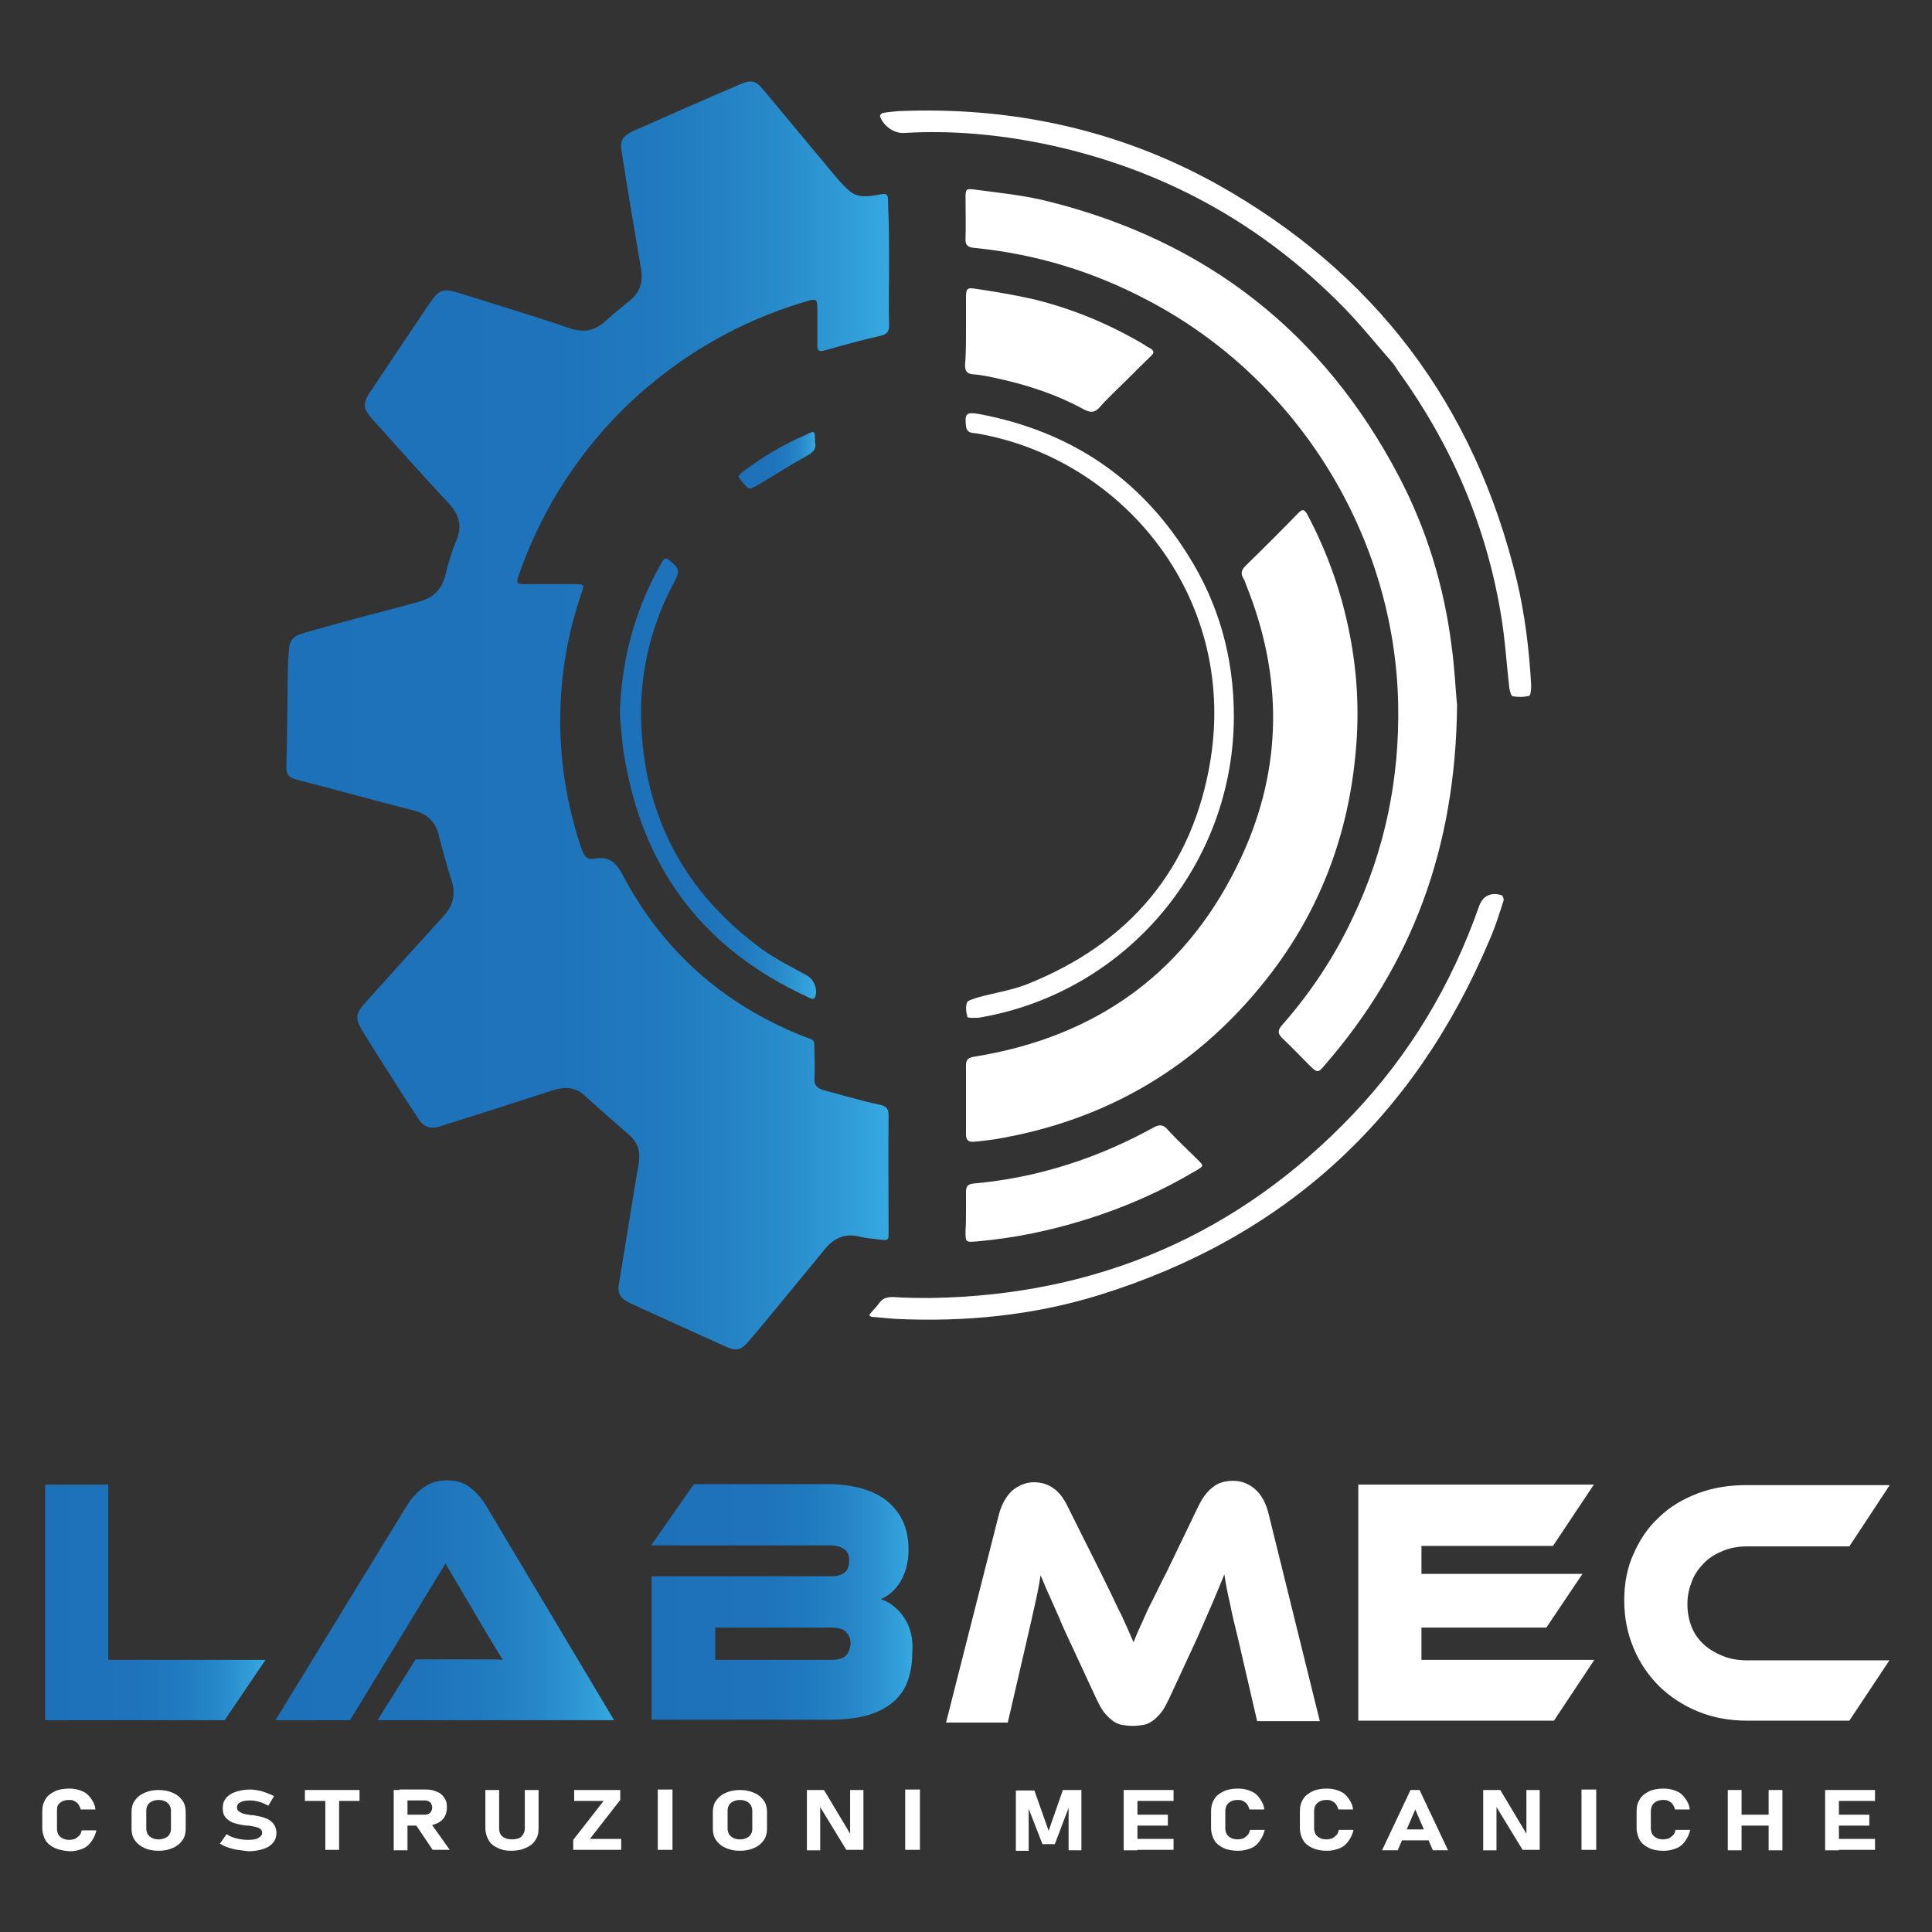 <?xml version="1.0" encoding="utf-8"?>
<!-- Generator: Adobe Illustrator 25.2.1, SVG Export Plug-In . SVG Version: 6.00 Build 0)  -->
<svg version="1.1" id="Livello_1" xmlns="http://www.w3.org/2000/svg" xmlns:xlink="http://www.w3.org/1999/xlink" x="0px" y="0px"
	 viewBox="0 0 406.8 406.8" style="enable-background:new 0 0 406.8 406.8;" xml:space="preserve">
<rect x="0" y="0" width="406.8" height="406.8" fill="#333333" stroke="none"/>
<style type="text/css">
	.st0{fill:#FFFFFF;}
	.st1{fill:url(#SVGID_1_);}
	.st2{fill:url(#SVGID_2_);}
	.st3{fill:url(#SVGID_3_);}
	.st4{fill:url(#SVGID_4_);}
	.st5{fill:url(#SVGID_5_);}
	.st6{fill:url(#SVGID_6_);}
</style>
<path class="st0" d="M306.8,148.5c-0.3,30.1-9.5,54.6-27.8,75.7c-1.5,1.8-1.6,1.7-3.2,0.2c-1.9-1.9-3.8-3.9-5.8-5.8
	c-1-1-1-1.6-0.1-2.7c6-6.8,11-14.3,14.9-22.6c6.8-14.2,9.9-29.3,9.6-45c-0.7-35.3-21-68.4-52.6-85c-11.5-6.1-23.6-9.8-36.6-11.1
	c-1.4-0.1-2-0.6-1.9-2c0.1-2.8,0-5.6,0-8.5c0-1.9,0.1-2,1.8-1.8c5.2,0.7,10.5,1.2,15.6,2.5c33.3,8.3,58,27.6,73.9,58
	c5.8,11.1,9.4,22.9,11,35.3C306.3,140.6,306.5,145.6,306.8,148.5z"/>
<path class="st0" d="M203.4,231.4c0-2.4,0-4.8,0-7.1c0-1.2,0.5-1.6,1.7-1.8c26.2-4.2,45.3-18.2,56.4-42.3c8.6-18.7,8.6-37.9,0.9-57
	c-0.2-0.5-0.3-1-0.6-1.4c-0.6-1-0.4-1.8,0.4-2.6c3.8-3.7,7.5-7.4,11.2-11.2c0.9-1,1.4-0.6,1.9,0.4c4.3,8.1,7.3,16.7,9,25.7
	c1.5,7.9,1.9,15.8,1.2,23.7c-1.5,17.9-7.6,34.1-18.7,48.2c-14.7,18.7-33.9,30-57.4,33.9c-1.5,0.2-2.9,0.4-4.4,0.5
	c-1.1,0.1-1.6-0.4-1.6-1.5C203.4,236.5,203.4,234,203.4,231.4z"/>
<path class="st0" d="M293.3,76.5c-3.4-3.9-6.7-8-10.3-11.7c-17.5-17.9-38.6-29.4-63.1-34.5c-9.8-2-19.6-2.9-29.6-2.3
	c-2.1,0.1-4.3-1.5-5-3.5c-0.1-0.2,0.3-0.6,0.5-0.7c1.1-0.2,2.2-0.3,3.3-0.4c23.7-1,46.2,3.8,67,15.3c33.3,18.6,54.4,46.5,63.3,83.6
	c1.7,7.2,2.6,14.6,3,22c0,0.8-0.1,2.1-0.4,2.2c-1.1,0.3-2.3,0.3-3.5,0.1c-0.3,0-0.6-1.1-0.7-1.7c-0.6-5.2-0.9-10.5-1.8-15.7
	c-3.1-18.6-10.4-35.5-21.4-50.8C294.2,77.9,293.8,77.1,293.3,76.5C293.3,76.4,293.3,76.4,293.3,76.5z"/>
<path class="st0" d="M196.2,273.3c34.8-0.6,64.5-13.3,88.6-38.6c12-12.6,20.8-27.3,26.6-43.8c0.8-2.3,2.5-3.1,4.8-2.4
	c0.2,0.1,0.5,0.8,0.4,1.1c-0.9,2.8-1.8,5.7-3,8.4c-15.9,37.6-43.2,62.6-82.2,74.7c-13.9,4.3-28.3,5.7-42.9,5
	c-1.6-0.1-3.1-0.3-4.7-0.4c-0.8-0.1-0.9-0.4-0.4-0.9c0.6-0.7,1.2-1.3,1.7-2c0.7-1,1.6-1.3,2.9-1.3
	C190.7,273.3,193.5,273.3,196.2,273.3z"/>
<path class="st0" d="M259.8,150.8c0,31.2-22.5,58-53.2,63.4c-0.2,0-0.4,0.1-0.7,0.1c-0.8,0-2.2,0.1-2.2-0.2c-0.3-1-0.4-2.1-0.1-3
	c0.2-0.5,1.3-0.7,2-1c3.5-1,7.1-1.5,10.5-2.8c21.7-8.6,35.1-24.4,38.8-47.4c5.5-34.6-18.8-63.3-49-68.6c-1-0.2-2.3,0.1-2.5-1.6
	c-0.3-2.7,0.1-3,2.9-2.5c18.9,3.6,33.6,13.3,43.8,29.6C256.7,127.2,259.8,138.6,259.8,150.8z"/>
<path class="st0" d="M203.4,69.6c0-2.3,0-4.6,0-6.9c0-1.9,0.2-2.2,2-1.9c4.1,0.6,8.2,1.3,12.2,2.2c8.2,2,15.9,5.2,23.2,9.5
	c0.4,0.3,0.9,0.6,1.3,0.8c1.1,0.6,0.9,1.1,0.1,1.8c-2.3,2.2-4.5,4.5-6.8,6.7c-1.3,1.3-2.7,2.6-3.9,4c-1,1.1-1.8,1.1-3.1,0.5
	c-6-3.3-12.5-5.4-19.2-6.8c-1.4-0.3-2.9-0.6-4.4-0.7c-1.2-0.1-1.6-0.7-1.6-1.9C203.4,74.5,203.4,72.1,203.4,69.6z"/>
<path class="st0" d="M203.4,255.5c0-1.5,0-3,0-4.5c0-1.2,0.4-1.7,1.6-1.8c13.5-1.2,26.1-5.3,37.9-11.8c1.3-0.7,2.1-0.6,3,0.5
	c2,2.2,4.2,4.2,6.3,6.3c1.3,1.3,1.3,1.3-0.4,2.3c-7.2,4.3-14.9,7.7-22.9,10.2c-7.6,2.4-15.3,4-23.3,4.7c-2.3,0.2-2.3,0.1-2.3-2.2
	c0-0.1,0-0.1,0-0.2C203.4,257.9,203.4,256.7,203.4,255.5z"/>
<g>
	<linearGradient id="SVGID_1_" gradientUnits="userSpaceOnUse" x1="60.328" y1="150.648" x2="187.218" y2="150.648">
		<stop  offset="0" style="stop-color:#1D71B8"/>
		<stop  offset="0.432" style="stop-color:#1E73BA"/>
		<stop  offset="0.635" style="stop-color:#217BBF"/>
		<stop  offset="0.791" style="stop-color:#2788C8"/>
		<stop  offset="0.921" style="stop-color:#2F9AD6"/>
		<stop  offset="1" style="stop-color:#36A9E1"/>
	</linearGradient>
	<path class="st1" d="M187.2,55.6c0,4.3-0.1,8.6,0,12.9c0,1.4-0.5,1.9-1.8,2.2c-4,0.9-7.9,2-11.8,3.1c-1.1,0.3-1.5,0.1-1.5-1
		c0-2.5,0-5,0-7.6c0-2.3-0.2-2.4-2.5-1.7c-14.1,4.2-26.5,11.4-37.2,21.5c-10.2,9.8-17.7,21.3-22.6,34.5c-0.1,0.3-0.2,0.7-0.4,1.1
		c-0.8,2.3-0.8,2.4,1.6,2.4c3.3,0,6.7,0,10,0c2,0,2.1,0.1,1.4,2c-3.3,9.6-4.7,19.4-4.4,29.5c0.3,8.4,1.8,16.5,4.5,24.4
		c0.5,1.4,1.2,2.2,2.7,1.9c3.1-0.6,4.6,0.9,6,3.6c8.4,15.8,21,27,37.7,33.7c2.9,1.2,2.5,0.3,2.6,3.8c0,1.6,0.1,3.3,0,4.9
		c-0.2,1.7,0.6,2.4,2.1,2.8c3.9,1,7.7,2.2,11.6,3c1.5,0.3,1.9,0.9,1.9,2.3c-0.1,8.2,0,16.3,0,24.5c0,1.8,0,1.8-1.9,1.6
		c-1.5-0.2-3.1-0.3-4.6-0.7c-2.9-0.6-5.1,0.5-6.9,2.7c-3.4,4.1-6.8,8.3-10.2,12.4c-1.8,2.2-3.7,4.5-5.6,6.7
		c-1.9,2.3-2.8,2.5-5.4,1.3c-6.6-3-13.1-5.9-19.6-8.9c-2.5-1.2-3-2.1-2.5-4.7c1.4-8.3,2.7-16.7,4.1-25c0.4-2.4-0.2-4.2-2-5.8
		c-3.2-2.8-6.4-5.6-9.5-8.4c-2-1.8-4.2-1.8-6.7-1c-7.4,2.4-14.8,4.8-22.2,7.1c-0.6,0.2-1.3,0.4-1.9,0.6c-1.6,0.4-2.9,0-3.9-1.4
		c-1.1-1.7-2.3-3.5-3.4-5.2c-2.7-4.3-5.5-8.6-8.2-13c-2.1-3.3-2-4.2,0.6-7c5.3-5.9,10.6-11.8,16-17.7c2.1-2.3,2.7-4.6,1.8-7.5
		c-1-3.2-1.9-6.4-2.7-9.6c-0.7-2.8-2.3-4.4-5.1-5.2c-8.3-2.1-16.5-4.4-24.7-6.5c-1.6-0.4-2.4-1-2.3-2.8c0.2-6.6,0.2-13.2,0.3-19.8
		c0-1.4,0.1-2.8,0.2-4.2c0.1-2.6,0.7-3.4,3.4-4.2c5.6-1.6,11.3-3.1,16.9-4.6c2.4-0.6,4.7-1.2,7.1-1.9c3-0.8,4.9-2.6,5.6-5.7
		c0.6-2.4,1.3-4.9,2.3-7.2c1.3-3.1,0.5-5.6-1.7-7.9c-5.3-5.7-10.5-11.5-15.7-17.3c-2.4-2.7-2.5-3.6-0.4-6.6c4-6,8-12,12-17.9
		c2.2-3.2,2.9-3.5,6.7-2.3c7.6,2.4,15.3,4.7,22.9,7.3c2.9,1,5.3,0.6,7.6-1.5c1.6-1.5,3.4-2.9,5.1-4.3c2.1-1.7,2.8-3.8,2.4-6.5
		c-1.4-8.3-2.8-16.5-4.1-24.8c-0.4-2.4,0.1-3.3,2.4-4.4c7.5-3.3,14.9-6.6,22.4-9.8c2.6-1.1,3.4-0.9,5.2,1.3
		c5.1,6.1,10.2,12.3,15.4,18.5c0.9,1,1.8,2,2.8,2.8c1.6,1.2,3.5,1,5.3,0.7c2.6-0.5,2.6-0.5,2.6,2.2
		C187.2,47.4,187.2,51.5,187.2,55.6z"/>
	<linearGradient id="SVGID_2_" gradientUnits="userSpaceOnUse" x1="130.541" y1="163.931" x2="171.794" y2="163.931">
		<stop  offset="0" style="stop-color:#1D71B8"/>
		<stop  offset="0.432" style="stop-color:#1E73BA"/>
		<stop  offset="0.635" style="stop-color:#217BBF"/>
		<stop  offset="0.791" style="stop-color:#2788C8"/>
		<stop  offset="0.921" style="stop-color:#2F9AD6"/>
		<stop  offset="1" style="stop-color:#36A9E1"/>
	</linearGradient>
	<path class="st2" d="M130.5,150.5c0.3-11.2,3-21.6,8.4-31.3c1.2-2.1,1.1-2,2.9-0.5c1.3,1.1,1.1,2.1,0.4,3.4
		c-5,9.2-7.5,19.1-7.2,29.7c0.6,20.2,9.2,36.2,25.5,48.1c2.9,2.1,6.2,3.7,9.4,5.5c1.5,0.8,2.4,3.1,1.7,4.6c-0.1,0.2-0.4,0.4-0.6,0.3
		c-0.4-0.1-0.8-0.3-1.2-0.5c-21-9.7-33.8-25.9-38-48.7C131,157.6,130.9,154,130.5,150.5z"/>
	<linearGradient id="SVGID_3_" gradientUnits="userSpaceOnUse" x1="155.425" y1="96.919" x2="171.715" y2="96.919">
		<stop  offset="0" style="stop-color:#1D71B8"/>
		<stop  offset="0.432" style="stop-color:#1E73BA"/>
		<stop  offset="0.635" style="stop-color:#217BBF"/>
		<stop  offset="0.791" style="stop-color:#2788C8"/>
		<stop  offset="0.921" style="stop-color:#2F9AD6"/>
		<stop  offset="1" style="stop-color:#36A9E1"/>
	</linearGradient>
	<path class="st3" d="M171.6,93.1c0.4,1.5-0.5,2.2-1.9,3c-3.5,1.9-7,4.2-10.4,6.2c-0.5,0.3-1.4,0.7-1.7,0.5
		c-0.8-0.6-1.5-1.5-2.1-2.4c-0.1-0.1,0.6-0.9,1.1-1.2c4-3,8.3-5.6,13-7.6C171.6,90.6,171.6,90.6,171.6,93.1z"/>
</g>
<g>
	<linearGradient id="SVGID_4_" gradientUnits="userSpaceOnUse" x1="9.513" y1="337.393" x2="55.913" y2="337.393">
		<stop  offset="0" style="stop-color:#1D71B8"/>
		<stop  offset="0.41" style="stop-color:#1E73BA"/>
		<stop  offset="0.62" style="stop-color:#217BBF"/>
		<stop  offset="0.784" style="stop-color:#2788C9"/>
		<stop  offset="0.924" style="stop-color:#309BD7"/>
		<stop  offset="1" style="stop-color:#36A9E1"/>
	</linearGradient>
	<polygon class="st4" points="22.8,312.6 9.5,312.6 9.5,362.2 47.3,362.2 55.9,349.5 22.8,349.5 	"/>
	<linearGradient id="SVGID_5_" gradientUnits="userSpaceOnUse" x1="58.089" y1="336.985" x2="129.321" y2="336.985">
		<stop  offset="0" style="stop-color:#1D71B8"/>
		<stop  offset="0.41" style="stop-color:#1E73BA"/>
		<stop  offset="0.62" style="stop-color:#217BBF"/>
		<stop  offset="0.784" style="stop-color:#2788C9"/>
		<stop  offset="0.924" style="stop-color:#309BD7"/>
		<stop  offset="1" style="stop-color:#36A9E1"/>
	</linearGradient>
	<path class="st5" d="M99.1,313.3c-1.3-1.1-3-1.6-5-1.6c-2.1,0-3.8,0.6-5.2,1.7c-1.4,1.1-2.5,2.4-3.4,3.9l-27.5,44.9h15.7l20.1-33
		l7.7,13.1c0.7,1.2,1.5,2.5,2.3,3.8c0.8,1.4,1.5,2.5,2.1,3.4c-1-0.1-2.2-0.1-3.6-0.1c-1.4,0-2.7,0-4,0H87.5l-8,12.8h49.8l-26.8-44.9
		C101.6,315.7,100.5,314.4,99.1,313.3z"/>
	<linearGradient id="SVGID_6_" gradientUnits="userSpaceOnUse" x1="137.257" y1="337.393" x2="192.297" y2="337.393">
		<stop  offset="0" style="stop-color:#1D71B8"/>
		<stop  offset="0.41" style="stop-color:#1E73BA"/>
		<stop  offset="0.62" style="stop-color:#217BBF"/>
		<stop  offset="0.784" style="stop-color:#2788C9"/>
		<stop  offset="0.924" style="stop-color:#309BD7"/>
		<stop  offset="1" style="stop-color:#36A9E1"/>
	</linearGradient>
	<path class="st6" d="M190.3,340.5c-1.3-1.9-2.9-3.1-4.8-3.8c0.7-0.3,1.4-0.7,2.1-1.3c0.7-0.6,1.3-1.3,1.9-2.2c0.5-0.9,1-1.9,1.3-3
		c0.3-1.1,0.5-2.5,0.5-3.9c0-2.3-0.4-4.3-1.2-6c-0.8-1.7-1.9-3.1-3.4-4.3c-1.5-1.2-3.2-2-5.3-2.6c-2.1-0.6-4.4-0.9-6.9-0.9h-28.4
		l-9,12.9h37.9c0.9,0,1.8,0.2,2.6,0.7c0.8,0.4,1.2,1.3,1.2,2.5c0,1.3-0.4,2.2-1.1,2.6c-0.7,0.5-1.6,0.7-2.6,0.7h-37.9v30.2h37.6
		c3.4,0,6.2-0.4,8.4-1.1c2.2-0.7,4-1.8,5.3-3c1.3-1.3,2.3-2.8,2.8-4.6c0.6-1.8,0.8-3.7,0.8-5.8C192.3,344.8,191.6,342.4,190.3,340.5
		z M178.1,348.6c-0.6,0.6-1.7,0.9-3.1,0.9h-24.4v-6.8H175c1.5,0,2.5,0.3,3.1,0.9c0.6,0.6,1,1.4,1,2.5
		C179,347.1,178.7,348,178.1,348.6z"/>
</g>
<path class="st0" d="M231.7,331c0.9,1.9,1.8,3.6,2.5,5.1c0.7,1.5,1.3,2.8,1.9,3.9c0.5,1.1,1,2.2,1.4,3.1c0.4,0.9,0.8,1.9,1.2,2.7
	c0.3-0.9,0.7-1.8,1.1-2.7c0.4-0.9,0.9-2,1.4-3.1c0.5-1.2,1.2-2.5,1.9-3.9c0.7-1.4,1.5-3.1,2.5-5l6.8-14.1c0.8-1.6,1.7-2.9,2.9-3.8
	c1.2-1,2.6-1.4,4.4-1.4c1.7,0,3.2,0.6,4.5,1.7c1.3,1.1,2.3,2.8,2.9,5.2l10.8,43.7h-13.2l-4-17.3c-0.7-2.8-1.3-5.3-1.7-7.4
	c-0.5-2.1-0.9-4.2-1.2-6.2c-0.7,1.7-1.5,3.7-2.4,5.8c-0.9,2.1-2.1,4.8-3.5,8l-5.8,12.5c-0.6,1.2-1.1,2.2-1.7,2.9
	c-0.6,0.7-1.2,1.3-1.8,1.7c-0.6,0.4-1.2,0.7-1.9,0.8c-0.7,0.1-1.4,0.2-2.2,0.2s-1.6-0.1-2.2-0.2c-0.7-0.1-1.3-0.4-1.9-0.8
	s-1.2-1-1.8-1.7c-0.6-0.7-1.1-1.7-1.7-2.9l-5.8-12.5c-0.8-1.7-1.5-3.2-2-4.5c-0.6-1.3-1.1-2.5-1.6-3.6c-0.5-1.1-0.9-2-1.3-2.9
	c-0.4-0.9-0.7-1.8-1.1-2.6c-0.3,2-0.7,4-1.2,6.2c-0.5,2.2-1,4.6-1.7,7.5l-4,17.3h-13l11.1-43.7c0.6-2.3,1.6-4,2.9-5.2
	c1.4-1.1,2.9-1.7,4.5-1.7c1.7,0,3.1,0.5,4.3,1.4c1.2,0.9,2.1,2.2,2.9,3.9L231.7,331z"/>
<path class="st0" d="M335.7,349.5l-8.5,12.8h-41.2v-49.7h49.6l-8.6,12.9h-27.7v5.9h33.9l-7.6,11.3h-26.3v6.8H335.7z"/>
<path class="st0" d="M397.9,349.5l-8.5,12.8h-21.5c-3.7,0-7.1-0.6-10.3-1.9c-3.2-1.3-5.9-3.1-8.2-5.3c-2.3-2.3-4.1-4.9-5.4-8
	s-2-6.4-2-10.1c0-3.6,0.6-6.9,2-9.9c1.3-3,3.1-5.6,5.4-7.7c2.3-2.2,5-3.8,8.2-5c3.2-1.2,6.6-1.7,10.3-1.7h30l-8.5,12.9h-21.5
	c-1.8,0-3.5,0.3-5,0.9c-1.5,0.6-2.9,1.4-4,2.5c-1.1,1.1-2,2.3-2.6,3.8c-0.6,1.5-1,3.1-1,4.9c0,1.8,0.3,3.4,0.9,4.9
	c0.6,1.5,1.5,2.7,2.6,3.7c1.1,1,2.5,1.8,4,2.4c1.5,0.6,3.2,0.9,5,0.9H397.9z"/>
<g>
	<path class="st0" d="M11.5,389.1c-0.8-0.4-1.5-0.9-1.9-1.6c-0.4-0.7-0.7-1.6-0.7-2.6v-3.5c0-1,0.2-1.8,0.7-2.6
		c0.4-0.7,1.1-1.2,1.9-1.6c0.8-0.4,1.9-0.6,3.1-0.6c1,0,1.9,0.2,2.6,0.5c0.8,0.3,1.4,0.8,1.9,1.5s0.9,1.4,1,2.4h-3.1
		c-0.1-0.4-0.3-0.8-0.5-1.1c-0.2-0.3-0.5-0.5-0.9-0.7c-0.3-0.2-0.7-0.2-1.1-0.2c-0.6,0-1,0.1-1.4,0.3s-0.7,0.5-0.9,0.8
		S12,381,12,381.5v3.5c0,0.5,0.1,0.9,0.3,1.3c0.2,0.3,0.5,0.6,0.9,0.8s0.9,0.3,1.4,0.3c0.4,0,0.8-0.1,1.2-0.2
		c0.3-0.2,0.6-0.4,0.9-0.7s0.4-0.7,0.5-1.1h3.1c-0.2,0.9-0.6,1.7-1.1,2.4s-1.1,1.2-1.9,1.5c-0.8,0.3-1.6,0.5-2.6,0.5
		C13.4,389.7,12.4,389.5,11.5,389.1z"/>
	<path class="st0" d="M30.4,389.1c-0.9-0.4-1.5-0.9-2-1.6s-0.7-1.5-0.7-2.4v-3.6c0-0.9,0.2-1.7,0.7-2.4s1.1-1.2,2-1.6
		c0.9-0.4,1.9-0.6,3-0.6c1.1,0,2.1,0.2,3,0.6c0.9,0.4,1.5,0.9,2,1.6s0.7,1.5,0.7,2.4v3.6c0,0.9-0.2,1.7-0.7,2.4s-1.1,1.2-2,1.6
		c-0.9,0.4-1.9,0.6-3,0.6C32.2,389.7,31.2,389.5,30.4,389.1z M34.8,387c0.4-0.2,0.7-0.4,0.9-0.8c0.2-0.3,0.3-0.7,0.3-1.2v-3.7
		c0-0.4-0.1-0.8-0.3-1.2c-0.2-0.3-0.5-0.6-0.9-0.8c-0.4-0.2-0.9-0.3-1.4-0.3c-0.5,0-1,0.1-1.4,0.3c-0.4,0.2-0.7,0.4-0.9,0.8
		c-0.2,0.3-0.3,0.7-0.3,1.2v3.7c0,0.4,0.1,0.8,0.3,1.2c0.2,0.3,0.5,0.6,0.9,0.8c0.4,0.2,0.9,0.3,1.4,0.3
		C33.9,387.3,34.3,387.2,34.8,387z"/>
	<path class="st0" d="M50,389.5c-0.7-0.1-1.4-0.3-2-0.5c-0.6-0.2-1.2-0.5-1.7-0.8l1.4-2c0.6,0.4,1.3,0.7,2.1,0.9
		c0.8,0.2,1.6,0.3,2.4,0.3c1,0,1.7-0.1,2.2-0.4c0.5-0.3,0.8-0.6,0.8-1.1v0c0-0.3-0.1-0.6-0.4-0.8c-0.2-0.2-0.5-0.3-0.9-0.4
		c-0.4-0.1-0.9-0.2-1.5-0.3c0,0,0,0-0.1,0c0,0,0,0-0.1,0l-0.2,0c-1-0.1-1.9-0.3-2.6-0.5c-0.7-0.2-1.3-0.6-1.8-1.1
		c-0.5-0.5-0.7-1.2-0.7-2.1v0c0-0.8,0.2-1.5,0.7-2.1s1.1-1,2-1.3s1.9-0.5,3.1-0.5c0.6,0,1.1,0.1,1.7,0.2c0.6,0.1,1.2,0.3,1.7,0.5
		s1.1,0.4,1.6,0.7l-1.2,2c-0.6-0.3-1.2-0.6-1.9-0.8s-1.3-0.3-1.9-0.3c-0.9,0-1.6,0.1-2.1,0.4c-0.5,0.2-0.7,0.6-0.7,1v0
		c0,0.4,0.1,0.7,0.4,0.9s0.6,0.4,1,0.5c0.4,0.1,0.9,0.2,1.6,0.3c0,0,0.1,0,0.1,0c0,0,0.1,0,0.1,0c0,0,0.1,0,0.1,0c0,0,0.1,0,0.1,0
		c1,0.2,1.8,0.3,2.5,0.6c0.7,0.2,1.2,0.6,1.7,1.1c0.4,0.5,0.7,1.2,0.7,2v0c0,0.8-0.2,1.5-0.7,2.1c-0.5,0.6-1.1,1-2,1.3
		c-0.9,0.3-2,0.5-3.2,0.5C51.5,389.7,50.7,389.6,50,389.5z"/>
	<path class="st0" d="M64.2,376.9h11.5v2.3H64.2V376.9z M68.5,377.9h2.9v11.6h-2.9V377.9z"/>
	<path class="st0" d="M82.9,376.9h2.9v12.7h-2.9V376.9z M84.1,382.1h5.4c0.3,0,0.6-0.1,0.8-0.2c0.2-0.1,0.4-0.3,0.5-0.5
		c0.1-0.2,0.2-0.5,0.2-0.8c0-0.3-0.1-0.6-0.2-0.8c-0.1-0.2-0.3-0.4-0.5-0.5c-0.2-0.1-0.5-0.2-0.8-0.2h-5.4v-2.3h5.7
		c0.9,0,1.6,0.2,2.3,0.5c0.7,0.3,1.2,0.8,1.5,1.3c0.4,0.6,0.5,1.2,0.5,2s-0.2,1.4-0.5,2c-0.4,0.6-0.9,1-1.5,1.3
		c-0.7,0.3-1.4,0.5-2.3,0.5h-5.7V382.1z M87.4,384l3.1-0.4l4.2,5.9h-3.6L87.4,384z"/>
	<path class="st0" d="M104.8,389.1c-0.9-0.4-1.5-0.9-1.9-1.6c-0.4-0.7-0.7-1.6-0.7-2.5v-8.1h2.9v8.1c0,0.7,0.2,1.3,0.7,1.7
		c0.5,0.4,1.2,0.6,2,0.6c0.9,0,1.6-0.2,2-0.6s0.7-1,0.7-1.7v-8.1h2.9v8.1c0,1-0.2,1.8-0.7,2.5c-0.4,0.7-1.1,1.2-2,1.6
		c-0.9,0.4-1.9,0.6-3.1,0.6S105.6,389.5,104.8,389.1z"/>
	<path class="st0" d="M130.6,379l-6.4,8.2h6.6v2.3h-10.1v-2.1l6.4-8.2h-6.2v-2.3h9.7V379z"/>
	<path class="st0" d="M141.6,389.5h-3.1v-12.7h3.1V389.5z"/>
	<path class="st0" d="M152.8,389.1c-0.9-0.4-1.5-0.9-2-1.6s-0.7-1.5-0.7-2.4v-3.6c0-0.9,0.2-1.7,0.7-2.4s1.1-1.2,2-1.6
		c0.9-0.4,1.9-0.6,3-0.6c1.1,0,2.1,0.2,3,0.6c0.9,0.4,1.5,0.9,2,1.6s0.7,1.5,0.7,2.4v3.6c0,0.9-0.2,1.7-0.7,2.4s-1.1,1.2-2,1.6
		c-0.9,0.4-1.9,0.6-3,0.6C154.6,389.7,153.7,389.5,152.8,389.1z M157.2,387c0.4-0.2,0.7-0.4,0.9-0.8c0.2-0.3,0.3-0.7,0.3-1.2v-3.7
		c0-0.4-0.1-0.8-0.3-1.2c-0.2-0.3-0.5-0.6-0.9-0.8c-0.4-0.2-0.9-0.3-1.4-0.3c-0.5,0-1,0.1-1.4,0.3c-0.4,0.2-0.7,0.4-0.9,0.8
		c-0.2,0.3-0.3,0.7-0.3,1.2v3.7c0,0.4,0.1,0.8,0.3,1.2c0.2,0.3,0.5,0.6,0.9,0.8c0.4,0.2,0.9,0.3,1.4,0.3
		C156.3,387.3,156.8,387.2,157.2,387z"/>
	<path class="st0" d="M169.9,376.9h3.6l5.8,9.7l-0.3,0.2v-9.9h2.8v12.6h-3.6l-5.8-9.5l0.3-0.2v9.8h-2.8V376.9z"/>
	<path class="st0" d="M193.7,389.5h-3.1v-12.7h3.1V389.5z"/>
	<path class="st0" d="M223.8,376.9h3.9v12.7H225v-9.8l0.1,0.6l-3,7.9h-2.6l-3-7.7l0.1-0.7v9.8h-2.7v-12.7h3.9l3,8.5L223.8,376.9z"/>
	<path class="st0" d="M236.6,376.9h2.9v12.7h-2.9V376.9z M237.7,376.9h9.4v2.3h-9.4V376.9z M237.7,382.1h8.2v2.3h-8.2V382.1z
		 M237.7,387.2h9.4v2.3h-9.4V387.2z"/>
	<path class="st0" d="M257.6,389.1c-0.8-0.4-1.5-0.9-1.9-1.6c-0.4-0.7-0.7-1.6-0.7-2.6v-3.5c0-1,0.2-1.8,0.7-2.6
		c0.4-0.7,1.1-1.2,1.9-1.6c0.8-0.4,1.9-0.6,3.1-0.6c1,0,1.9,0.2,2.6,0.5c0.8,0.3,1.4,0.8,1.9,1.5c0.5,0.7,0.9,1.4,1,2.4h-3.1
		c-0.1-0.4-0.3-0.8-0.5-1.1c-0.2-0.3-0.5-0.5-0.9-0.7c-0.3-0.2-0.7-0.2-1.1-0.2c-0.6,0-1,0.1-1.4,0.3s-0.7,0.5-0.9,0.8
		c-0.2,0.4-0.3,0.8-0.3,1.3v3.5c0,0.5,0.1,0.9,0.3,1.3c0.2,0.3,0.5,0.6,0.9,0.8s0.9,0.3,1.4,0.3c0.4,0,0.8-0.1,1.2-0.2
		c0.3-0.2,0.6-0.4,0.9-0.7s0.4-0.7,0.5-1.1h3.1c-0.2,0.9-0.6,1.7-1.1,2.4c-0.5,0.7-1.1,1.2-1.9,1.5c-0.8,0.3-1.6,0.5-2.6,0.5
		C259.5,389.7,258.4,389.5,257.6,389.1z"/>
	<path class="st0" d="M276.3,389.1c-0.8-0.4-1.5-0.9-1.9-1.6c-0.4-0.7-0.7-1.6-0.7-2.6v-3.5c0-1,0.2-1.8,0.7-2.6
		c0.4-0.7,1.1-1.2,1.9-1.6c0.8-0.4,1.9-0.6,3.1-0.6c1,0,1.9,0.2,2.6,0.5c0.8,0.3,1.4,0.8,1.9,1.5c0.5,0.7,0.9,1.4,1,2.4h-3.1
		c-0.1-0.4-0.3-0.8-0.5-1.1c-0.2-0.3-0.5-0.5-0.9-0.7c-0.3-0.2-0.7-0.2-1.1-0.2c-0.6,0-1,0.1-1.4,0.3s-0.7,0.5-0.9,0.8
		c-0.2,0.4-0.3,0.8-0.3,1.3v3.5c0,0.5,0.1,0.9,0.3,1.3c0.2,0.3,0.5,0.6,0.9,0.8s0.9,0.3,1.4,0.3c0.4,0,0.8-0.1,1.2-0.2
		c0.3-0.2,0.6-0.4,0.9-0.7s0.4-0.7,0.5-1.1h3.1c-0.2,0.9-0.6,1.7-1.1,2.4c-0.5,0.7-1.1,1.2-1.9,1.5c-0.8,0.3-1.6,0.5-2.6,0.5
		C278.2,389.7,277.2,389.5,276.3,389.1z"/>
	<path class="st0" d="M297,376.9h1.9l6,12.7h-3.2l-3.7-8.6l-3.7,8.6H291L297,376.9z M293.9,385.2h8.2v2.3h-8.2V385.2z"/>
	<path class="st0" d="M312.3,376.9h3.6l5.8,9.7l-0.3,0.2v-9.9h2.8v12.6h-3.6l-5.8-9.5l0.3-0.2v9.8h-2.8V376.9z"/>
	<path class="st0" d="M336.1,389.5h-3.1v-12.7h3.1V389.5z"/>
	<path class="st0" d="M347.2,389.1c-0.8-0.4-1.5-0.9-1.9-1.6c-0.4-0.7-0.7-1.6-0.7-2.6v-3.5c0-1,0.2-1.8,0.7-2.6
		c0.4-0.7,1.1-1.2,1.9-1.6c0.8-0.4,1.9-0.6,3.1-0.6c1,0,1.9,0.2,2.6,0.5c0.8,0.3,1.4,0.8,1.9,1.5c0.5,0.7,0.9,1.4,1,2.4h-3.1
		c-0.1-0.4-0.3-0.8-0.5-1.1c-0.2-0.3-0.5-0.5-0.9-0.7c-0.3-0.2-0.7-0.2-1.1-0.2c-0.6,0-1,0.1-1.4,0.3s-0.7,0.5-0.9,0.8
		c-0.2,0.4-0.3,0.8-0.3,1.3v3.5c0,0.5,0.1,0.9,0.3,1.3c0.2,0.3,0.5,0.6,0.9,0.8s0.9,0.3,1.4,0.3c0.4,0,0.8-0.1,1.2-0.2
		c0.3-0.2,0.6-0.4,0.9-0.7s0.4-0.7,0.5-1.1h3.1c-0.2,0.9-0.6,1.7-1.1,2.4c-0.5,0.7-1.1,1.2-1.9,1.5c-0.8,0.3-1.6,0.5-2.6,0.5
		C349,389.7,348,389.5,347.2,389.1z"/>
	<path class="st0" d="M363.8,376.9h2.9v12.7h-2.9V376.9z M365.2,382.1h9.1v2.3h-9.1V382.1z M372.4,376.9h2.9v12.7h-2.9V376.9z"/>
	<path class="st0" d="M384.3,376.9h2.9v12.7h-2.9V376.9z M385.4,376.9h9.4v2.3h-9.4V376.9z M385.4,382.1h8.2v2.3h-8.2V382.1z
		 M385.4,387.2h9.4v2.3h-9.4V387.2z"/>
</g>
</svg>
